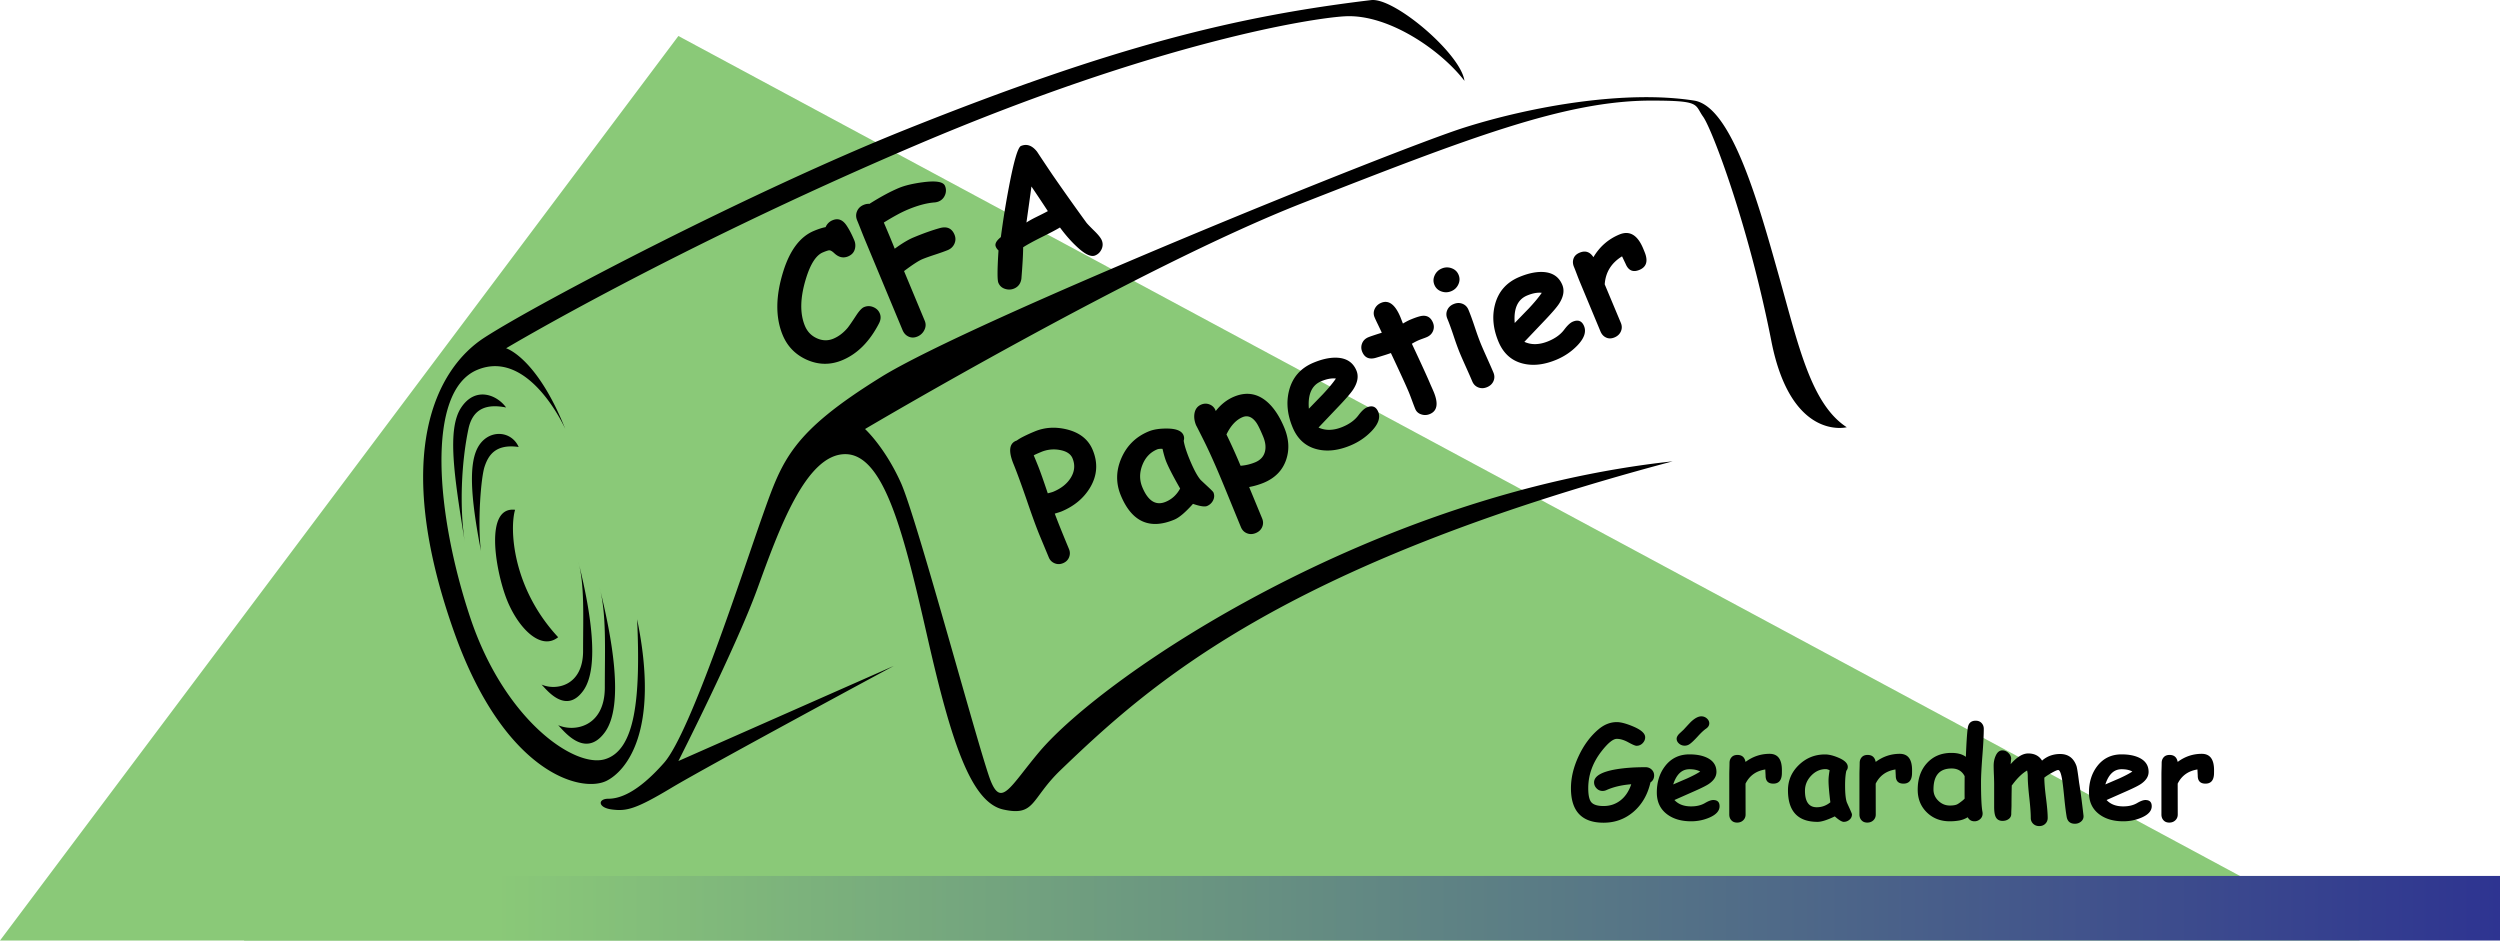 <svg xmlns="http://www.w3.org/2000/svg" viewBox="0 0 637.948 240"><path fill="#8ac978" d="M0 240L173.111 9.185 602.227 240z"/><linearGradient id="a" gradientUnits="userSpaceOnUse" x1="637.948" y1="231.757" x2="126.335" y2="231.757"><stop offset="0" stop-color="#2e3491"/><stop offset="1" stop-color="#8ac978"/></linearGradient><path fill="url(#a)" d="M62.284 223.513h575.664V240H62.284z"/><path d="M484.79 192.36c-2.254 0-4.304.689-6.152 2.066-.219-1.19-.907-1.784-2.066-1.784-.647 0-1.145.195-1.494.586-.35.392-.525.88-.525 1.464 0 .324-.01.806-.031 1.448a48.15 48.15 0 0 0-.032 1.448v10.253c0 .584.167 1.064.501 1.44.355.417.856.626 1.503.626.626 0 1.143-.195 1.55-.587.407-.391.61-.884.61-1.48l-.016-7.873c1.013-2.035 2.693-3.24 5.04-3.616l.08 1.581c0 1.357.656 2.035 1.971 2.035 1.357 0 2.082-.798 2.176-2.395.01-.166.016-.516.016-1.048 0-2.776-1.044-4.164-3.13-4.164zm45.081 3.1c-.73-2.036-2.118-3.053-4.163-3.053a7.25 7.25 0 0 0-2.505.422 6.555 6.555 0 0 0-2.113 1.268c-.751-1.22-1.93-1.831-3.538-1.831-1.409 0-2.9.913-4.477 2.74.078-.92.123-1.378.136-1.393-.013-.524-.238-1.008-.683-1.45-.46-.453-.982-.68-1.566-.68-.74 0-1.315.47-1.722 1.409-.334.751-.5 1.592-.5 2.52 0 .522.02 1.286.062 2.293a60.41 60.41 0 0 1 .063 2.294v5.823c0 1.137.11 1.967.328 2.488.314.772.913 1.159 1.8 1.159.616 0 1.133-.152 1.55-.454.46-.324.689-.767.689-1.33 0-.24.01-.609.031-1.104.02-.496.032-.89.032-1.182 0-1.2.02-2.854.062-4.962.125-.146.214-.256.266-.329 1.221-1.628 2.437-2.791 3.648-3.49.114.396.172.928.172 1.596 0 1.19.127 2.94.383 5.252.256 2.311.384 4.062.384 5.251 0 .595.203 1.09.61 1.487s.924.595 1.55.595 1.143-.198 1.55-.595c.406-.396.61-.892.61-1.487 0-1.137-.146-2.849-.438-5.134-.282-2.233-.423-3.944-.423-5.134.396-.344 1.022-.756 1.878-1.237.856-.48 1.404-.72 1.644-.72.438 0 .798.935 1.08 2.802.136.898.308 2.421.517 4.57.198 1.963.391 3.481.579 4.556.208 1.19.913 1.784 2.113 1.784.605 0 1.132-.193 1.58-.579.45-.386.653-.876.611-1.471-.459-3.945-.835-6.762-1.127-8.453-.302-2.41-.527-3.824-.673-4.242zm31.98-3.1c-2.254 0-4.305.689-6.152 2.066-.22-1.19-.908-1.784-2.066-1.784-.647 0-1.146.195-1.495.586-.35.392-.524.88-.524 1.464 0 .324-.011.806-.032 1.448a48.254 48.254 0 0 0-.031 1.448v10.253c0 .584.167 1.064.5 1.44.355.417.856.626 1.504.626.626 0 1.142-.195 1.55-.587.406-.391.61-.884.61-1.48l-.016-7.873c1.012-2.035 2.692-3.24 5.04-3.616l.079 1.581c0 1.357.657 2.035 1.972 2.035 1.356 0 2.082-.798 2.176-2.395.01-.166.015-.516.015-1.048 0-2.776-1.043-4.164-3.13-4.164zm-130.235-8.28c-.198.177-.856.876-1.972 2.097-.376.355-.757.71-1.143 1.064-.438.46-.657.882-.657 1.268 0 .47.203.882.61 1.237a2.12 2.12 0 0 0 1.44.532c.49 0 .94-.151 1.347-.454.5-.365 1.179-1.017 2.035-1.957.814-.897 1.5-1.536 2.058-1.917.558-.381.837-.838.837-1.37 0-.459-.2-.871-.602-1.236a2.059 2.059 0 0 0-1.432-.548c-.731 0-1.571.428-2.52 1.283zm81.595 9.533c0 .016.005.03.005.046 0-.039-.002-.05-.005-.046zm34.239 10.534c-.522 0-1.216.255-2.082.767-.97.574-2.155.86-3.553.86-.919 0-1.733-.135-2.442-.406a4.728 4.728 0 0 1-1.816-1.221l5.275-2.333c1.764-.782 2.938-1.377 3.522-1.784 1.284-.887 1.925-1.904 1.925-3.053 0-1.627-.788-2.827-2.363-3.6-1.2-.584-2.708-.876-4.524-.876-2.62 0-4.701 1.012-6.246 3.036-1.388 1.827-2.081 4.06-2.081 6.7 0 2.39.876 4.242 2.63 5.557 1.585 1.19 3.625 1.784 6.12 1.784 1.638 0 3.188-.313 4.649-.939 1.742-.751 2.614-1.722 2.614-2.911 0-1.054-.543-1.581-1.628-1.581zm-8.547-6.888c.689-.646 1.519-.97 2.489-.97 1.127 0 2.04.198 2.74.595-.836.543-1.957 1.132-3.366 1.768-1.17.501-2.343 1.008-3.522 1.519.417-1.294.97-2.265 1.66-2.912zm-119.01-1.487c-2.84 0-5.323.178-7.452.532-3.778.637-5.666 1.754-5.666 3.35 0 .543.193 1.028.579 1.456.428.48.965.72 1.612.72.324 0 .647-.073.97-.22 1.795-.802 3.903-1.298 6.325-1.486-.616 1.837-1.566 3.235-2.85 4.195-1.21.908-2.613 1.362-4.21 1.362-1.555 0-2.604-.33-3.146-.986-.512-.627-.767-1.81-.767-3.554 0-3.433 1.163-6.621 3.49-9.564 1.597-2.024 2.865-3.037 3.804-3.037.887 0 1.865.296 2.935.885 1.07.59 1.761.884 2.074.884a2.11 2.11 0 0 0 1.581-.665c.428-.443.642-.947.642-1.51 0-.981-1.033-1.905-3.1-2.771-1.742-.73-3.12-1.096-4.132-1.096-1.66 0-3.214.61-4.665 1.832-2.066 1.742-3.756 4.017-5.071 6.824-1.315 2.808-1.972 5.547-1.972 8.218 0 2.933.693 5.132 2.081 6.598 1.388 1.466 3.47 2.2 6.246 2.2 2.932 0 5.489-.94 7.67-2.818 2.15-1.868 3.58-4.357 4.29-7.467.625-.417.938-1.007.938-1.769 0-.594-.211-1.095-.633-1.502-.424-.407-.948-.61-1.574-.61zm17.28 8.375c-.522 0-1.216.255-2.082.767-.97.574-2.155.86-3.553.86-.919 0-1.732-.135-2.442-.406a4.728 4.728 0 0 1-1.816-1.221l5.276-2.333c1.763-.782 2.937-1.377 3.522-1.784 1.283-.887 1.925-1.904 1.925-3.053 0-1.627-.788-2.827-2.364-3.6-1.2-.584-2.708-.876-4.524-.876-2.619 0-4.7 1.012-6.245 3.036-1.388 1.827-2.082 4.06-2.082 6.7 0 2.39.877 4.242 2.63 5.557 1.586 1.19 3.626 1.784 6.12 1.784 1.638 0 3.188-.313 4.65-.939 1.742-.751 2.613-1.722 2.613-2.911 0-1.054-.543-1.581-1.628-1.581zm-8.546-6.888c.688-.646 1.518-.97 2.488-.97 1.127 0 2.04.198 2.74.595-.835.543-1.957 1.132-3.366 1.768-1.169.501-2.343 1.008-3.522 1.519.418-1.294.97-2.265 1.66-2.912zm42.623 7.423c-.282-.868-.422-2.288-.422-4.262 0-.836.028-1.567.086-2.192.057-.626.138-1.145.242-1.558.24-.279.36-.604.36-.977 0-.888-.788-1.668-2.363-2.34-1.305-.558-2.453-.837-3.444-.837-2.588 0-4.81.895-6.668 2.685-1.858 1.79-2.787 3.942-2.787 6.457 0 2.682.629 4.696 1.887 6.042 1.257 1.346 3.143 2.02 5.658 2.02.511 0 1.132-.118 1.863-.353.73-.235 1.576-.582 2.536-1.041 1.043.929 1.805 1.393 2.285 1.393.553 0 1.04-.181 1.464-.542a1.72 1.72 0 0 0 .634-1.364c0-.124-.204-.63-.61-1.519-.45-.981-.69-1.519-.72-1.612zm-5.815.991c-.58.214-1.193.32-1.84.32-1.001 0-1.752-.351-2.253-1.056-.501-.704-.752-1.755-.752-3.154 0-1.46.533-2.747 1.597-3.859 1.064-1.11 2.306-1.667 3.725-1.667.115 0 .253.024.415.07.162.048.347.124.556.228a22.464 22.464 0 0 0-.212 1.448c-.046.433-.07.817-.07 1.15 0 1.232.157 3.09.47 5.573a5.706 5.706 0 0 1-1.636.947zm-13.86-13.313c-2.255 0-4.305.689-6.153 2.066-.219-1.19-.907-1.784-2.066-1.784-.647 0-1.145.195-1.494.586-.35.392-.525.88-.525 1.464 0 .324-.01.806-.031 1.448a48.15 48.15 0 0 0-.032 1.448v10.253c0 .584.167 1.064.501 1.44.355.417.856.626 1.503.626.626 0 1.143-.195 1.55-.587.407-.391.61-.884.61-1.48l-.016-7.873c1.013-2.035 2.693-3.24 5.04-3.616l.079 1.581c0 1.357.657 2.035 1.972 2.035 1.357 0 2.082-.798 2.176-2.395.01-.166.016-.516.016-1.048 0-2.776-1.044-4.164-3.13-4.164zm54.644-6.382c0-.58-.187-1.07-.563-1.47-.376-.4-.872-.6-1.487-.6-1.18 0-1.858.615-2.035 1.846-.188 1.357-.35 3.815-.485 7.373a4.724 4.724 0 0 0-1.597-.752c-.616-.166-1.315-.25-2.098-.25-2.556 0-4.628.864-6.214 2.59-1.586 1.728-2.38 3.995-2.38 6.802 0 2.359.788 4.3 2.365 5.823 1.544 1.492 3.485 2.238 5.823 2.238.813 0 1.601-.065 2.363-.196a6.327 6.327 0 0 0 2.207-.837c.376.689.95 1.033 1.722 1.033.553 0 1.038-.187 1.456-.561.417-.374.626-.85.626-1.43 0-.137-.016-.29-.047-.46-.24-1.263-.36-3.76-.36-7.492 0-1.527.118-3.804.352-6.828.235-3.025.352-5.301.352-6.83zm-4.883 17.809a5.61 5.61 0 0 1-.517.485c-.678.543-1.158.876-1.44 1.002-.418.188-1.028.281-1.831.281-1.107 0-2.077-.401-2.912-1.205-.835-.803-1.252-1.769-1.252-2.896 0-1.784.386-3.123 1.158-4.015.772-.892 1.93-1.338 3.475-1.338.762 0 1.42.162 1.972.485.553.324 1.002.814 1.347 1.472-.021 3.318-.021 5.228 0 5.729zm-173.109-86.55c.849-2.558.678-5.265-.512-8.123-1.27-3.052-2.821-5.323-4.65-6.813-2.443-1.967-5.164-2.327-8.165-1.077-.888.37-1.721.858-2.501 1.466a12.46 12.46 0 0 0-2.172 2.202l-.063-.204a2.631 2.631 0 0 0-1.485-1.472c-.702-.288-1.419-.281-2.15.023-.952.397-1.526 1.149-1.723 2.256-.162.972-.018 1.998.433 3.081-.098-.235.535 1.01 1.899 3.734.991 1.975 2.093 4.364 3.305 7.166.858 1.985 1.93 4.562 3.22 7.73 1.745 4.265 2.745 6.703 3 7.316.315.757.83 1.277 1.546 1.562.715.283 1.464.263 2.247-.064.783-.326 1.325-.843 1.628-1.55.302-.708.296-1.44-.02-2.197l-3.305-7.993a18.678 18.678 0 0 0 3.706-1.083c2.935-1.223 4.856-3.21 5.762-5.96zm-7.938.734a12.108 12.108 0 0 1-3.72.883 149.947 149.947 0 0 0-3.601-7.985c.54-1.128 1.155-2.061 1.843-2.8.688-.737 1.442-1.278 2.264-1.62 1.279-.532 2.439-.081 3.48 1.352.44.614 1.025 1.801 1.758 3.563.61 1.461.767 2.758.473 3.891-.32 1.251-1.154 2.157-2.497 2.716zm93.625-52.558l.92 1.936c.707 1.696 1.882 2.202 3.526 1.518 1.696-.707 2.187-2.083 1.474-4.128-.075-.214-.25-.654-.527-1.32-1.445-3.47-3.473-4.662-6.082-3.575-2.818 1.173-5.023 3.102-6.615 5.786-.894-1.373-2.065-1.759-3.513-1.156-.81.337-1.33.842-1.563 1.513s-.198 1.372.106 2.103c.169.404.407 1.013.715 1.826.307.813.546 1.422.714 1.827l5.338 12.819c.305.73.763 1.244 1.376 1.54.66.336 1.396.337 2.205 0 .783-.326 1.327-.84 1.632-1.541.305-.7.303-1.423-.007-2.167l-4.119-9.836c.207-3.071 1.68-5.453 4.42-7.145zM278.17 124.418c1.828-3.073 2.047-6.28.656-9.62-1.108-2.662-3.295-4.4-6.558-5.215-2.934-.722-5.68-.551-8.237.514a42.235 42.235 0 0 0-2.82 1.278c-.759.384-1.336.728-1.73 1.03-1.952.644-2.228 2.666-.829 6.063.814 1.989 1.935 5.05 3.366 9.185 1.39 4.075 2.507 7.124 3.35 9.146l2.273 5.46c.288.692.78 1.184 1.475 1.475.696.292 1.416.284 2.16-.026.743-.31 1.253-.813 1.53-1.51.276-.696.27-1.39-.018-2.082-1.738-4.175-2.949-7.192-3.631-9.051.912-.273 1.479-.456 1.7-.548 3.25-1.353 5.687-3.386 7.313-6.1zm-9.406 1.069c-.223.092-.688.225-1.397.398-1.055-3.159-1.871-5.467-2.447-6.926a317.037 317.037 0 0 0-1.13-2.768c.21-.118.474-.247.792-.387.317-.14.684-.297 1.101-.47a8.269 8.269 0 0 1 4.75-.508c1.702.301 2.784 1.007 3.246 2.116.706 1.696.556 3.359-.45 4.987-.942 1.525-2.43 2.71-4.465 3.558zm102.183-39.725c.597 1.803 1.138 3.285 1.621 4.446.31.743.83 1.928 1.56 3.553.73 1.625 1.25 2.809 1.56 3.553.315.757.83 1.273 1.541 1.55.713.279 1.46.254 2.244-.072.782-.326 1.327-.84 1.631-1.54.306-.702.301-1.43-.014-2.187-.31-.745-.83-1.928-1.56-3.554-.73-1.624-1.25-2.809-1.56-3.553-.484-1.16-1.024-2.643-1.622-4.445-.597-1.803-1.138-3.285-1.621-4.446-.315-.757-.83-1.274-1.542-1.551-.712-.278-1.46-.253-2.243.073-.783.326-1.327.839-1.631 1.54-.306.701-.3 1.43.014 2.187.484 1.161 1.024 2.643 1.622 4.446zm17.61 6.997c2.603.661 5.463.343 8.582-.956 2.048-.853 3.822-2.051 5.323-3.595 1.788-1.846 2.372-3.513 1.753-5-.549-1.318-1.502-1.695-2.859-1.13-.652.272-1.386.953-2.203 2.043-.915 1.223-2.246 2.198-3.995 2.927-1.148.478-2.236.732-3.264.762a6.414 6.414 0 0 1-2.907-.581l5.382-5.663c1.797-1.896 2.955-3.251 3.474-4.064 1.143-1.778 1.416-3.384.819-4.82-.848-2.034-2.458-3.124-4.83-3.27-1.805-.105-3.843.314-6.112 1.26-3.276 1.363-5.352 3.713-6.229 7.048-.784 3.006-.489 6.159.885 9.46 1.245 2.988 3.305 4.847 6.182 5.579zm-1.472-14.842c.524-1.168 1.393-2.004 2.606-2.51 1.41-.586 2.654-.814 3.735-.682-.761 1.113-1.857 2.435-3.287 3.964-1.2 1.235-2.405 2.479-3.613 3.732-.152-1.835.035-3.336.559-4.504zm-85.087 33.133c-.463-1.11-1.854-1.675-4.174-1.695-1.921-.018-3.502.23-4.741.747-3.236 1.347-5.55 3.623-6.94 6.828-1.39 3.204-1.431 6.38-.122 9.523 1.397 3.354 3.231 5.545 5.504 6.572 2.273 1.029 4.982.889 8.126-.42.64-.267 1.355-.737 2.146-1.41.79-.675 1.667-1.548 2.628-2.623 1.789.618 2.983.802 3.583.553a2.96 2.96 0 0 0 1.548-1.44c.34-.673.367-1.351.082-2.036-.064-.155-.582-.682-1.554-1.58-1.072-.995-1.651-1.542-1.739-1.641-.805-.939-1.72-2.642-2.747-5.109a32.885 32.885 0 0 1-1.034-2.787c-.254-.811-.423-1.502-.508-2.074a1.964 1.964 0 0 0-.058-1.408zm-2.408 15.643a7.123 7.123 0 0 1-2.133 1.36c-1.252.52-2.375.471-3.368-.148-.993-.62-1.853-1.804-2.581-3.553-.761-1.826-.765-3.711-.013-5.655.752-1.944 2.016-3.285 3.79-4.024.143-.06.328-.102.555-.128.227-.025.498-.027.813-.006.16.715.323 1.356.49 1.92.167.567.337 1.059.51 1.476.642 1.54 1.805 3.78 3.489 6.723a7.723 7.723 0 0 1-1.552 2.035zm36.44-12.061c2.602.661 5.462.343 8.58-.956 2.049-.853 3.823-2.051 5.324-3.595 1.788-1.846 2.372-3.513 1.753-5-.549-1.318-1.502-1.695-2.859-1.13-.652.272-1.386.953-2.203 2.043-.915 1.223-2.246 2.198-3.995 2.926-1.148.479-2.236.733-3.264.763a6.417 6.417 0 0 1-2.907-.581l5.382-5.663c1.797-1.896 2.955-3.251 3.474-4.064 1.143-1.777 1.416-3.384.818-4.82-.847-2.034-2.458-3.125-4.83-3.27-1.804-.105-3.842.314-6.111 1.26-3.276 1.364-5.352 3.713-6.229 7.048-.785 3.006-.489 6.16.885 9.46 1.245 2.988 3.305 4.847 6.181 5.579zm-1.473-14.842c.524-1.168 1.393-2.004 2.606-2.51 1.41-.586 2.654-.814 3.735-.682-.761 1.113-1.857 2.435-3.286 3.964a1207.875 1207.875 0 0 0-3.614 3.732c-.152-1.835.035-3.337.559-4.504zm33.253-25.421c.847.306 1.688.285 2.523-.063s1.44-.928 1.812-1.743c.373-.813.391-1.624.055-2.433-.338-.81-.926-1.368-1.766-1.676a3.336 3.336 0 0 0-2.513.059 3.37 3.37 0 0 0-1.822 1.746c-.38.817-.401 1.629-.064 2.438.336.809.928 1.366 1.775 1.672zm-8.308 25.712c.196.47.47 1.182.822 2.138s.625 1.668.821 2.138c.293.704.825 1.172 1.595 1.403.706.226 1.418.19 2.136-.109 1.892-.787 2.213-2.682.963-5.683a44.272 44.272 0 0 0-.487-1.117 43.587 43.587 0 0 1-.415-.941c-.674-1.618-2.226-5.014-4.656-10.187a14.02 14.02 0 0 1 1.794-.93c.274-.115.601-.24.98-.375.382-.135.708-.26.982-.374.783-.326 1.325-.842 1.628-1.55.302-.708.298-1.434-.011-2.177-.51-1.226-1.364-1.805-2.56-1.736-.63.033-1.694.361-3.195.986-.508.212-1.143.545-1.903.999l-.63-1.621c-1.352-3.249-2.994-4.47-4.925-3.667-.756.315-1.302.826-1.636 1.53-.334.707-.349 1.425-.044 2.155.19.457.485 1.092.885 1.905.454.944.774 1.622.961 2.034-1.8.566-2.942.95-3.424 1.15-.783.326-1.316.847-1.6 1.562-.284.715-.274 1.439.03 2.17.63 1.513 1.801 2.017 3.512 1.51 1.71-.505 2.978-.907 3.803-1.204 2.393 5.082 3.917 8.412 4.574 9.99zM238.633 64.967c1.448-.477 2.523-.861 3.225-1.153.796-.332 1.361-.876 1.696-1.633.334-.757.338-1.526.012-2.309-.674-1.62-1.927-2.174-3.758-1.666-1.958.547-4.192 1.342-6.702 2.387-1.35.562-2.946 1.52-4.79 2.874-.748-1.874-1.675-4.1-2.78-6.68a62.853 62.853 0 0 1 3.37-1.975 31.214 31.214 0 0 1 2.777-1.346c2.51-1.045 4.753-1.646 6.73-1.804a3.678 3.678 0 0 0 1.108-.248c.77-.32 1.312-.871 1.629-1.652a2.951 2.951 0 0 0-.007-2.325c-.438-1.053-2.287-1.368-5.547-.945-2.6.338-4.668.828-6.206 1.468a39.65 39.65 0 0 0-3.463 1.668 65.12 65.12 0 0 0-4.063 2.392c-.476-.039-.97.048-1.483.262-.81.337-1.371.88-1.685 1.628-.314.748-.305 1.52.026 2.317.22.526.541 1.326.965 2.4.423 1.076.745 1.875.964 2.402l9.66 23.199c.331.796.848 1.353 1.55 1.67.703.317 1.445.313 2.228-.013a3.421 3.421 0 0 0 1.787-1.67c.394-.782.429-1.565.103-2.348l-5.285-12.692c2.157-1.626 3.728-2.645 4.714-3.055.701-.292 1.776-.677 3.225-1.153zm-28.645-.566c.864-.36 1.417-.535 1.658-.525.32.01.742.261 1.265.756 1.114 1.04 2.279 1.307 3.493.802.972-.405 1.562-1.078 1.772-2.02a3.375 3.375 0 0 0-.18-2.087c-.63-1.511-1.295-2.786-1.996-3.824-.982-1.444-2.16-1.88-3.537-1.307a3.207 3.207 0 0 0-1.783 1.764c-.399.071-.846.186-1.342.345-.496.159-1.04.362-1.634.61-3.51 1.46-6.112 4.888-7.809 10.282-1.993 6.356-2.048 11.795-.166 16.316 1.203 2.888 3.247 4.982 6.132 6.283 3.014 1.343 6.039 1.381 9.075.117 3.846-1.602 6.973-4.74 9.381-9.417.454-.886.516-1.727.184-2.524-.298-.715-.825-1.24-1.582-1.573-.814-.358-1.626-.369-2.436-.031-.54.224-1.19.907-1.95 2.047-1.122 1.718-1.872 2.806-2.25 3.265-1.085 1.275-2.295 2.19-3.631 2.747-1.377.573-2.777.539-4.2-.104-1.424-.643-2.442-1.7-3.054-3.17-1.344-3.226-1.226-7.336.352-12.332 1.125-3.572 2.538-5.712 4.238-6.42zm44.77 7.747c.326.783.891 1.303 1.696 1.562.804.259 1.578.234 2.32-.076 1.053-.438 1.674-1.266 1.863-2.485.297-3.623.446-6.307.449-8.05 1.05-.674 2.609-1.529 4.68-2.565 2.205-1.093 3.776-1.922 4.713-2.486 1.378 1.865 2.756 3.445 4.135 4.739 2.108 2.02 3.703 2.829 4.786 2.425.754-.282 1.315-.809 1.683-1.58.367-.77.388-1.547.063-2.33-.242-.58-.848-1.35-1.817-2.308-1.178-1.155-1.893-1.903-2.145-2.242a617.437 617.437 0 0 1-8.57-12.084 577.73 577.73 0 0 1-3.982-5.967c-1.247-1.587-2.613-2.071-4.097-1.453-.783.326-1.796 3.749-3.04 10.268a222.263 222.263 0 0 0-2.098 12.988c-1.103.887-1.547 1.665-1.331 2.336.124.376.368.733.731 1.073-.312 4.802-.325 7.547-.038 8.235zm8.443-24.561a472.269 472.269 0 0 1 4.185 6.285c-.368.218-1.29.688-2.761 1.412-1.249.615-2.148 1.116-2.7 1.504.551-3.888.977-6.955 1.276-9.201zm1.962 144.326c-7.328 8.702-9.617 14.197-12.365 7.328-2.748-6.87-18.777-66.863-22.899-76.023-4.121-9.159-9.159-13.739-9.159-13.739s69.611-41.217 111.744-57.703S399.347 25.67 421.33 25.67c12.823 0 10.99.916 13.28 4.122s11.584 27.621 17.403 57.246c5.038 25.646 19.235 21.982 19.235 21.982-9.16-5.953-12.365-21.066-17.403-38.927s-11.928-42.907-21.524-44.423c-17.403-2.747-41.217 1.374-58.62 6.87s-125.94 49.46-148.84 63.657-25.187 21.067-30.225 35.264c-5.038 14.197-18.319 55.414-25.188 63.2-6.87 7.785-11.45 9.159-14.197 9.159s-2.748 2.29.916 2.747c3.663.458 5.953 0 15.113-5.495 9.159-5.496 56.788-31.142 56.788-31.142l-54.957 24.272s14.655-28.852 20.151-43.965c5.496-15.112 12.365-34.347 22.44-34.347 10.076 0 15.113 21.066 21.067 47.17s10.991 41.676 19.235 43.507c8.243 1.832 6.942-2.67 14.654-10.075 22.899-21.982 56.33-52.208 156.167-78.77-76.48 8.243-145.077 54.495-161.662 74.19zm-102.585-33.89c.916 20.151-.458 33.433-8.243 35.722-7.786 2.29-25.646-10.075-34.348-36.18s-11.449-57.703 1.832-63.198c13.281-5.496 22.44 15.112 22.44 15.112-7.327-18.318-15.112-20.608-15.112-20.608s42.133-25.188 104.416-51.75S335.643 4.473 343.475 4.147c10.991-.458 24.272 8.701 30.226 16.487-.916-6.87-17.886-21.32-23.814-20.609C315.539 4.147 284.552 11.687 231.273 33c-38.927 15.57-93.425 43.965-107.622 53.124-12.278 7.922-23.902 29.635-7.785 75.107 12.823 36.18 32.515 41.217 38.927 38.011 4.794-2.397 13.739-12.365 7.785-41.217zm-30.226-43.964c-1.831-4.122-7.327-4.58-10.075-.458-2.748 4.122-2.29 12.823.458 27.02-.916-7.327 0-18.776.916-21.524.916-2.748 2.653-5.902 8.701-5.038zm-3.205-10.075c-2.29-3.206-7.786-5.496-11.45 0-3.663 5.495-1.831 17.403.916 34.347-1.373-8.701-.916-20.15.916-28.852 1.167-5.543 5.038-6.411 9.618-5.495zm25.188 82.892c5.037-6.87 1.832-24.272-1.374-37.095 1.832 6.869 1.374 15.57 1.374 25.646s-7.786 11.449-11.907 9.617c1.374 1.374 6.87 8.701 11.907 1.832zm-5.544-10.567c4.488-6.12 1.632-21.624-1.224-33.049 1.632 6.12 1.224 13.873 1.224 22.849s-6.936 10.2-10.608 8.568c1.224 1.224 6.12 7.752 10.608 1.632zm-6.363-13.705c-11.907-12.823-12.365-27.936-10.991-32.516-7.786-.916-5.038 15.113-2.29 22.44s8.701 13.74 13.28 10.076z"/></svg>